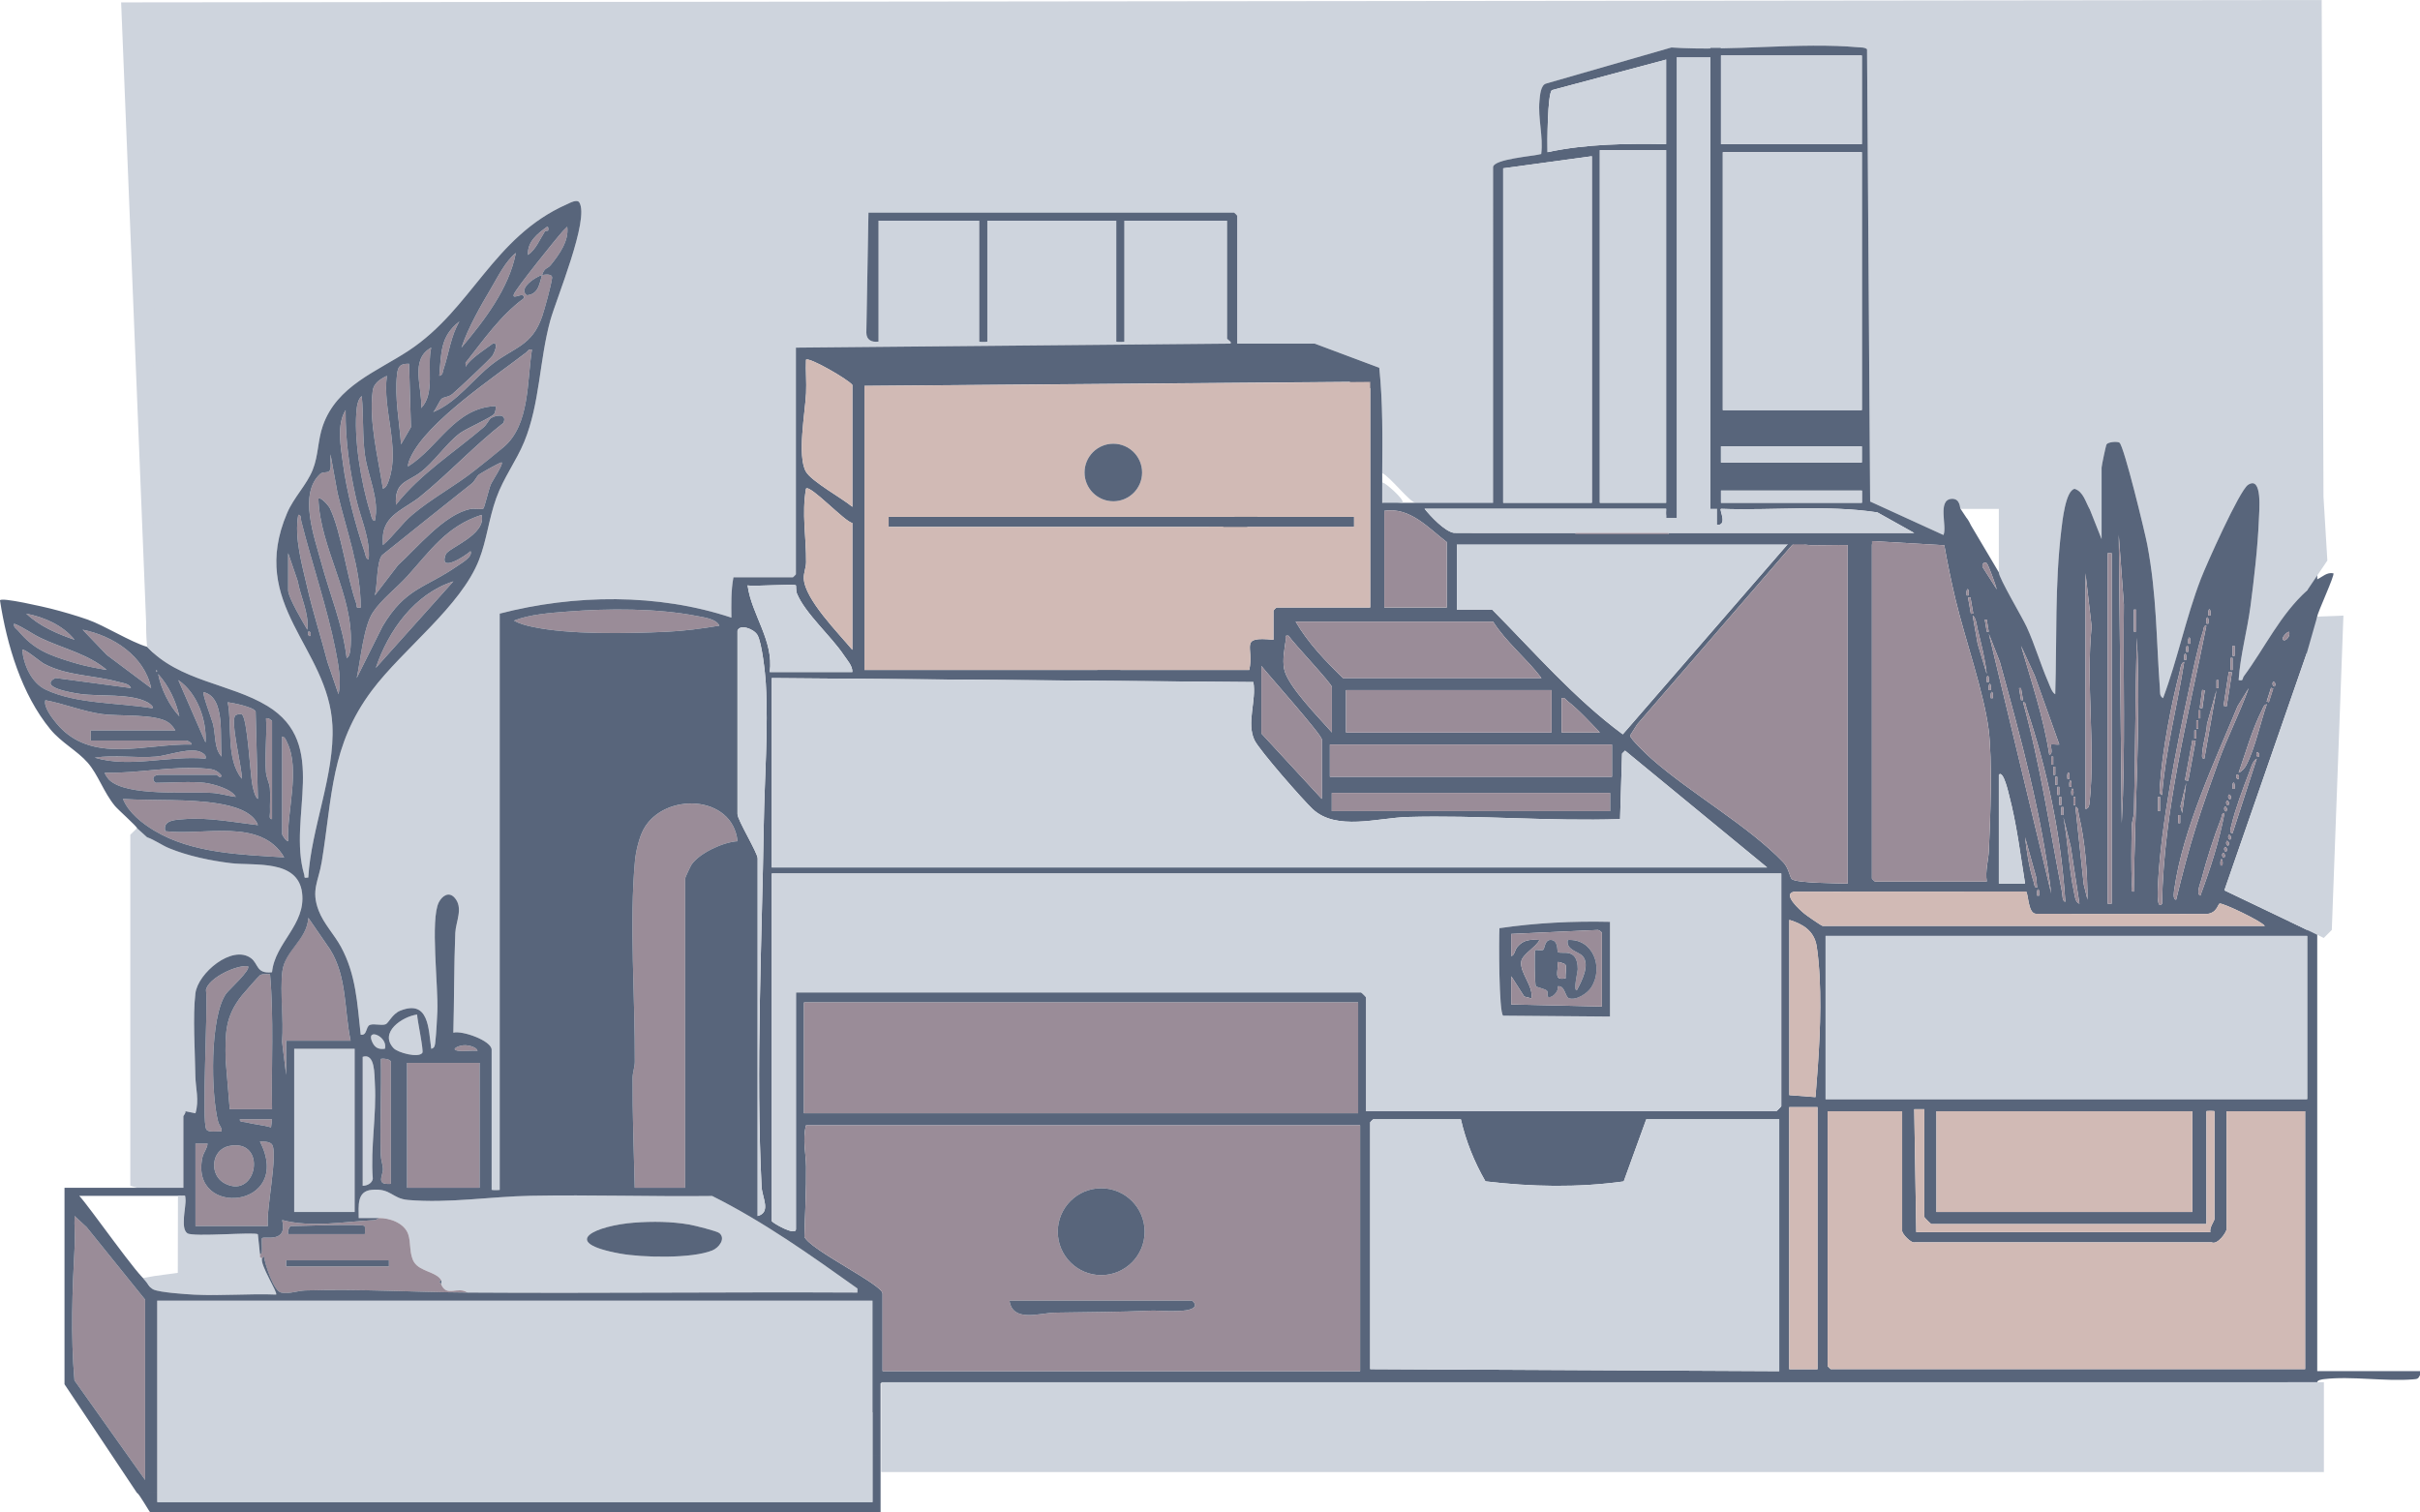 <?xml version="1.0" encoding="UTF-8"?>
<svg xmlns="http://www.w3.org/2000/svg" id="Layer_2" data-name="Layer 2" viewBox="0 0 1200.52 750.18">
  <defs>
    <style>
      .cls-1 {
        fill: #9a8c98;
      }

      .cls-2 {
        fill: #58657b;
      }

      .cls-3 {
        fill: #d1bab5;
      }

      .cls-4 {
        fill: #ced4dd;
      }
    </style>
  </defs>
  <g id="Layer_1-2" data-name="Layer 1">
    <g>
      <path class="cls-4" d="M1144.54,7.59v285.31c-13.35,12-20.94,28.42-31.41,42.59-.83,1.12.01,2.49-2.57,1.89.83-12.31,4.23-24.3,5.87-36.6,1.75-13.15,3.65-29.68,4.16-42.81.17-4.32,1.91-22.25-5.4-17.41-4.24,2.81-20.68,39.6-23.38,46.61-7.45,19.35-11.48,39.8-18.75,59.2-1.82-1.2-1.41-2.64-1.54-4.43-1.86-25.05-1.51-46.36-6.27-71.69-1.11-5.89-11.6-49.24-13.82-50.65-1.07-.68-5.44-.39-6.38.83-.36.47-2.48,10.69-2.48,11.52v35.48l-5.82-14.67c-2.07-3.52-3.19-8.88-7.53-10.24-4.58.76-6.16,16.45-6.63,20.42-3.24,26.85-2.17,54.42-3.02,81.45-1.62-.82-2.71-4.3-3.46-6.02-3.88-8.93-6.61-18.44-10.67-27.31-2.16-4.71-13.85-24.33-13.85-27.13v-31.48h-18.99c-.37,0,.06-5.31-4.52-4.95-7.09.56-2.02,13.81-3.96,17.93l-36.36-16.61-1.54-224.36c-1.19-1.05-2.61-.83-4.04-.96-29.51-2.67-63.06,2.11-93.01.07l-62.08,17.88c-2.82.66-3.14,5.94-3.38,8.61-.82,8.82,1.95,17.54.87,26.36-3.52,1.08-23.88,2.44-23.88,6.6v166.42h-38.48c-2.54,0-12.9-13.23-16.51-14.7.12-17.47.32-34.91-1.46-52.29l-32.01-11.98h-38.48v-63.47c0-.11-1.39-1.5-1.5-1.5h-181.42l-1.05,59.52c.04,3.66,2.67,4.89,6.04,4.45v-59.97h49.98v59.97c0,.2,4,.2,4,0v-59.97h63.97v59.97c0,.2,4,.2,4,0v-59.97h50.98v58.47c0,.4,2.89,1.94,1.5,2.5l-215.41,1.99v112.45c0,.11-1.39,1.5-1.5,1.5h-29.49c-1.24,6.6-1.07,13.28-1.01,19.99-36.44-12.13-77.98-11.58-114.94-2v285.86c0,.2-4,.2-4,0v-69.47c0-4.54-14.67-9.71-19-8.49.46-16.45.29-33.07.97-49.52.23-5.54,4.17-12.5-.41-17.51-2.86-3.12-6.14-.82-7.76,2.34-4.34,8.48-.19,42.01-.74,54.23-.2,4.39-.54,10.75-1,14.99-.16,1.5-.21,3.09-2.03,3.46-1.38-9.95-1.15-24.6-15.4-18.89-3.97,1.59-5.78,6.24-7.26,6.74-2.27.76-5.57-.46-7.71.28s-1.31,5.48-4.62,4.87c-1.73-15.49-2.23-29.65-9.83-43.65-3.26-6-8.56-11.44-11.04-17.95-3.85-10.13-.06-14.36,1.55-24.17,5.36-32.58,4.32-57.54,24.91-85.04,15.34-20.49,44.13-41.67,53.14-64.81,3.76-9.65,4.94-20.57,8.49-30.49s9.96-18.43,13.92-28.06c7.77-18.91,7.49-40.36,12.89-60.07,2.94-10.71,19.55-50.28,14.45-58.59-1.13-1.84-4.77.23-6.21.87-36.7,16.29-46.97,51.79-78.38,72.55-15.94,10.54-35.7,17.45-42.67,37.29-2.57,7.31-2.15,14.7-5.05,21.94-2.99,7.46-9.35,13.63-12.65,21.33-19.6,45.76,20.52,66.56,22.45,105.44,1.21,24.39-10.58,51.05-11.98,75.45-2.58.29-1.59,0-2.02-1.46-8.41-28.6,12.77-64.83-18.29-83.67-18.49-11.21-43.65-12.14-59.64-29.32V7.59h1071.55Z"></path>
      <path class="cls-4" d="M72.98,415.34c3.87,1.37,7.2,3.91,11.01,5.48,9.32,3.84,20.58,6.18,30.6,7.38,11.56,1.39,33.19-2.08,35.27,14.71,1.97,15.89-13.46,24.66-14.91,39.4-7.97.88-6.61-4.21-10.47-7.02-9.33-6.78-26.3,7.41-27.53,17.48-1.36,11.16-.2,29.17-.02,41.05.09,6,1.98,11.91.04,18.45l-4.98-1.01c.28.98-1.01,2.13-1.01,2.51v35.48h-17.99v-173.92Z"></path>
      <path class="cls-1" d="M314.88,589.25c-.44-18.18-1.14-36.3-1.05-54.52.01-2.85,1.07-5.31,1.09-7.91.17-31.37-2.78-69.44.09-99.86.43-4.61,2.08-11.62,4.32-15.67,10.1-18.29,44.12-17.23,46.54,6.04-7.01.36-18.98,5.91-22.84,11.66-.56.83-3.16,6.42-3.16,6.84v153.43h-24.99Z"></path>
      <path class="cls-1" d="M356.87,310.38c-8.55,1.45-17.76,2.66-26.45,3.05-19.24.86-48.14,1.49-66.55-2.51-3.04-.66-6.24-1.52-8.96-3.03,7.85-3.13,17.99-3.83,26.49-4.49,20.43-1.6,44.59-1.71,64.69,2.26,3.5.69,9.16,1.37,10.76,4.72Z"></path>
      <rect class="cls-4" x="145.95" y="520.29" width="29.99" height="80.96"></rect>
      <path class="cls-1" d="M173.94,516.29h-31.99v16.99l-2.04-16.45c.92-11.18-1.16-23.95.15-34.91s12.28-15.68,12.89-26.59l10.79,15.68c8.49,13.58,6.98,30.13,10.19,45.28Z"></path>
      <path class="cls-1" d="M127.96,409.34c-11.55-1.36-24.88-3.96-36.47-2.98-3.96.33-11,.24-9.52,5.98,18.82,2.4,47.44-6.91,58.98,12.99-21.32-1.36-45.49-1.96-64.28-13.18-6.12-3.66-12.92-9-15.69-15.79,15.1.91,32.35-.17,47.2,2.27,6.76,1.11,17.28,3.65,19.76,10.71Z"></path>
      <path class="cls-1" d="M268.9,136.47c-2.57.51-12.32,6.65-7.48,9.99,5.92-.48,6.21-6.18,7.48-9.99,1.21-.24,5.29-.9,4.98,1.47-.48,3.72-3.63,15.27-4.93,19.07-5.01,14.59-13.66,15.1-24.51,23.46-10.09,7.77-17.45,18.94-29.51,23.95,1.44-1.4,3.16-5.84,4.29-6.69s3.32-.72,5.22-2.28c2.5-2.06,18.95-17.49,19.93-19.05.84-1.33,3.24-6.91.07-5.93-3.77,2.77-9.23,6.31-12.26,9.75-1.24,1.41-1.08,2.86-1.24-.24,8.99-11.35,17.13-23.3,28.96-32.03.51-3.93-6.1,1.33-4.97-1.97.93-2.72,21.14-27.9,24.46-31.52.64-.69,1.35-1.32,2.02-1.98.95,6.89-3.88,13.65-8.1,18.88-1.82,2.27-3.06,1.06-4.4,5.1Z"></path>
      <path class="cls-1" d="M178.94,301.39c-2.77.48-1.68-.57-2.25-2.19-4.75-13.5-7.34-35.24-13-47.02-.6-1.25-4.63-5.99-5.73-4.76.84,24.53,17.41,47.78,16.03,72.5-.08,1.5-.23,5.95-2.03,6.45-1.92-16.49-8.46-31.88-12.72-47.76-3.25-12.08-11.27-33.63-.37-43.54,1.36-1.23,3.73-.33,4.66-1.58,1.13-1.54.11-5.99.44-8.07l3.45,19.02c4.4,18.86,11.56,37.28,11.52,56.93Z"></path>
      <path class="cls-1" d="M238.91,255.42c2.56,9.93-16.55,16.28-17.82,19.66-3.56,9.47,9.9.57,12.33-1.66,1.2,2.78-4.25,5.78-6.59,7.4-16.13,11.17-25.62,10.67-37.07,29.9l-12.81,25.65c1.87-8.49,3.38-25.49,7.97-32.49,4.29-6.54,11.7-12.07,17.03-17.95,11.39-12.56,19.52-24.92,36.95-30.51Z"></path>
      <path class="cls-1" d="M86.98,362.36h-41.98v5h47.48c.17,0,2.92.98,2.49,1.99-22.92-.59-49.79,10.14-66.95-10.51-2.08-2.51-6.54-8.17-5.51-11.48,9.46,1.77,18.53,5.56,28.1,6.89,8.62,1.2,26.45-.24,32.87,4.11,1.18.8,2.83,2.67,3.5,4Z"></path>
      <path class="cls-1" d="M248.91,229.43c.86.87-4.69,9.15-5.48,11-.9,2.12-3.13,11.51-3.64,11.85-.86.59-4.53-.13-6.29.21-13.05,2.52-26.51,19.23-36.08,27.89l-11.48,15c1.32-4.78.85-16.55,3.55-19.93,14.8-11.86,29.58-23.74,44.45-35.51,1.73-1.37,2.37-3.52,3.71-4.56.68-.53,10.81-6.41,11.26-5.96Z"></path>
      <path class="cls-1" d="M64.99,341.36l-37.5-5.02c-8.61,4.56,7.91,7.3,12.12,7.91,9.85,1.43,25.33-.42,33.72,4.27.47.26,3.35,2.14,2.14,2.86-16.54-2.81-37.4-2-52.75-9.22-7.11-3.34-10.97-12.21-11.71-19.77.85-.97,9.11,5.98,10.67,6.82,11.47,6.19,24.74,5.67,36.93,9.05,2.12.59,5.42.75,6.37,3.11Z"></path>
      <path class="cls-1" d="M101.47,388.35c4.14.49,13.59,3.04,15.49,6.99-3.65-.48-7.89-1.75-11.51-1.98-12.3-.78-42.81,1.96-51.38-6.6-.53-.53-2.37-3.19-2.08-3.4,16.64.38,33.84-3.59,50.53-2.06,3.34.31,5.29.79,7.44,3.55-.74,1.63-2.32-.5-2.49-.5h-27.99c-5.26,0-3.23,4-2,4,7.31,0,17.07-.82,23.99,0Z"></path>
      <path class="cls-1" d="M167.93,344.36l-5.48-15.99c-3.18-12.34-7.18-24.54-10.01-36.97-2.58-11.32-6.52-24.63-4.47-35.99,1.52-.25,1.18,1.87,1.47,3,5.19,20.64,13.08,43.84,17.02,63.95,1.35,6.89,2.99,15.28,1.48,21.99Z"></path>
      <path class="cls-1" d="M189.95,242.42c-2.27-15.09-7.08-33.27-5.06-48.53.51-3.86,3.75-5.86,7.04-7.44-2.27,16.69,6.59,35.53,1.06,51.53-.56,1.62-1.2,3.88-3.04,4.44Z"></path>
      <path class="cls-1" d="M127.95,396.34c-1.46-.82-2.37-5.14-2.72-6.77-1.17-5.48-2.4-33.29-5.29-35.2-.45-.3-2.34-.08-3.03.44-3.07,2.27,3.39,26.51,3.04,31.54-8.02-10.12-4.63-25.84-6.98-37.98,2.75.36,13.11,2.42,13.85,4.63l1.13,43.34Z"></path>
      <path class="cls-1" d="M74.98,341.37l-22-16.47-11.98-12.5c15.11,2.97,30.69,13.07,33.98,28.97Z"></path>
      <path class="cls-1" d="M263.9,173.46c-2.51,15.57-.95,37.25-14.08,48.39-4.23,3.59-9.95,8.08-14.39,11.59-9.5,7.52-21.45,13.92-30.97,22.01-5.36,4.55-9.19,10.45-14.51,14.96-.05-2.09-.16-4.18.23-6.26,1.72-9.2,11.4-12.22,18.23-17.75,14.24-11.55,26.87-25.29,41.35-36.61,1.89-4.44-3.18-4.16-6.15-2.4-.89.53-2.15,3.29-3.67,4.58-14.74,12.56-31.37,23.05-43.51,38.45-.75-11.35,5.52-11.21,12-15.99s12.75-14.21,19.58-19.4c3.26-2.48,16.42-8.15,17.24-9.81.57-1.15.73-2.49.66-3.76-20.4.78-28.33,20.53-43.49,29.96-.18-1.34.75-3.43,1.33-4.66,8.34-17.73,40.87-39.25,57.15-51.8,1-.77,1.27-1.94,3-1.49Z"></path>
      <path class="cls-1" d="M182.93,277.4c-1.44.15-1.62-2.36-2-3.47-4.58-13.41-8.98-30.13-10.81-44.16-1.06-8.1-3.2-19.13,1.34-26.32-.13,15.17,1.9,29.06,5.18,43.79,2.23,10.04,7.1,19.66,6.3,30.16Z"></path>
      <path class="cls-1" d="M52.99,332.37c-5.6-.92-11.35-2.04-16.78-3.7-11.8-3.62-19.26-6.23-27.21-15.77-.94-1.12-2.42-1.62-1.99-3.49,4.74,1.82,8.72,4.97,13.32,7.17,10.79,5.15,23.49,7.9,32.66,15.81Z"></path>
      <path class="cls-1" d="M202.93,180.45l.94,31.42-4.92,8.55c-.81-11.26-3.22-23.15-2.01-34.5.45-4.21,1.48-5.52,5.99-5.48Z"></path>
      <path class="cls-1" d="M228.93,172.45c3.34-10,9.38-20.47,14.81-29.66,3.46-5.86,6.95-13.05,12.16-17.32-3.34,17.58-15.66,33.54-26.97,46.98Z"></path>
      <path class="cls-1" d="M185.93,258.41c-1.5,0-1.87-3.02-2.25-4.22-4.49-14.11-8.48-37.59-6.64-52.15.24-1.91.92-4.25,2.41-5.58.98,9.6.28,19.77,1.61,29.36,1.49,10.71,7.38,21.94,4.87,32.59Z"></path>
      <path class="cls-1" d="M139.96,365.36c1.51.24,1.93,1.83,2.5,3,6.58,13.48-.27,34.41.49,48.97-1.04-.02-2.99-3.09-2.99-3.5v-48.48Z"></path>
      <path class="cls-1" d="M142.96,274.41l4.71,13.78c1.42,8,5.75,16.11,4.79,24.2-2.1-3.6-9.5-16.03-9.5-19.49v-18.49Z"></path>
      <path class="cls-1" d="M101.97,376.35c-18.33-1.71-37.39,4.8-54.98-.49,10-1.51,20.46.32,30.48-.52,5.98-.5,17.88-5.14,22.88-1.86,1.2.79,1.95,1.25,1.62,2.87Z"></path>
      <path class="cls-1" d="M208.94,202.44c.69-10.05-5.87-24.07,4.98-29.99-2.19,9.55,2.04,22.73-4.98,29.99Z"></path>
      <path class="cls-1" d="M101.96,368.35l-13.5-30.96c9.39,6.33,14.17,19.89,13.5,30.96Z"></path>
      <path class="cls-1" d="M109.96,375.36c-3.79-3.83-2.95-10.91-4.29-16.19-.61-2.41-5.43-15.02-4.7-15.79,11.23,2.62,7.83,22.88,8.98,31.98Z"></path>
      <path class="cls-1" d="M134.96,406.34c-1.76.22-.95-2.26-1-3.49-.16-3.96.28-7.97-.08-11.92-.23-2.51-1.69-4.83-1.96-8.03-.72-8.47.61-17.94.05-26.52.93-.43,2.99.89,2.99,1.49v48.48Z"></path>
      <path class="cls-1" d="M37,317.37c-8.54-2.91-17.37-6.69-23.99-12.97,8.94,1.78,18.11,5.72,23.99,12.97Z"></path>
      <path class="cls-1" d="M217.93,186.45c1.09-11.26.3-19.51,9.98-26.98-4.31,7.32-5.2,15.83-7.85,23.62-.45,1.31-.28,3.05-2.12,3.36Z"></path>
      <path class="cls-1" d="M88.97,355.37c-5.08-5.44-9.1-13.69-10.5-20.97,5.17,5.72,8.86,13.48,10.5,20.97Z"></path>
      <path class="cls-1" d="M113.97,550.27l-2.04-24.45c-.23-13.2-.36-21.41,8.07-32,1.01-1.27,8.4-9.67,8.97-10.02,1.49-.89,3.36-.48,4.99-.51,1.96,22.21.61,44.66,1,66.97h-20.99Z"></path>
      <path class="cls-1" d="M96.97,567.26h5.99c-.12,2.53-2.01,4.42-2.55,6.93-6.52,30.32,45.51,25.39,28.55-7.93,1.65-.04,4.58.05,5.76,1.23,3.63,3.63-3.08,33.98-1.76,40.74h-35.99v-40.98Z"></path>
      <path class="cls-1" d="M122.96,479.31c1.85,1.67-9.49,11.76-10.82,13.66-8.13,11.63-7.51,49.81-3.91,63.53.46,1.76,1.93,2.89,1.73,4.76-2.05-.18-6.39.74-7.56-.93-2.58-3.68.9-60.21-.22-69.32,1.3-5.81,14.89-12.36,20.78-11.7Z"></path>
      <path class="cls-1" d="M113.7,568.5c19.07-3.86,13.99,26.83-2.1,18.63-7.98-4.07-6.95-16.79,2.1-18.63Z"></path>
      <path class="cls-1" d="M134.96,555.27l-.51,4.01c-4.08-1.22-8.36-1.47-12.47-2.53-1.15-.3-3.24.07-3.01-1.48h15.99Z"></path>
      <path class="cls-1" d="M271.86,114.45c-.07.09-1.26-.1-1.57.38-2.49,3.91-4.43,8.91-8.38,11.65-.37-6.61,4.68-10.51,9.49-13.99.84-.11.63,1.73.46,1.96Z"></path>
      <path class="cls-1" d="M153.94,315.38c-.35.68-1.7-.59-.98-1.99.35-.68,1.7.59.98,1.99Z"></path>
      <path class="cls-1" d="M224.92,288.41l-38.49,42.95c6.21-18.53,19.22-36.73,38.49-42.95Z"></path>
      <path class="cls-1" d="M77.48,332.38c.65.33.65.67,0,1v-1Z"></path>
      <rect class="cls-4" x="77.98" y="645.23" width="354.85" height="99.95"></rect>
      <path class="cls-4" d="M187.94,604.25h-10c-.01-6.03-1.05-13.3,6.48-13.99,9.59-.88,9.96,4.35,17.97,5.03,20.25,1.74,40.83-1.7,60.97-2.08,29.95-.57,59.98.46,89.94.11,25.54,12.76,48.87,29.39,72.05,45.89l-.02,2.02c-64.47-.33-128.96.43-193.42,0-5.01-3.33-10.24,2.45-12.99-4-.21-.48.21-1.58,0-2-2.2-4.31-10.47-4.33-13.46-9.03-2.57-4.04-1.5-9.79-2.99-14-1.96-5.51-9.12-8.02-14.54-7.95ZM314.68,606.54c-18.65,1.43-38.37,9.68-6.98,15.38,10.86,1.97,35.62,2.58,45.74-1.61,3.2-1.33,6.71-5.85,3.44-8.58-1.23-1.03-12.39-3.8-14.77-4.21-8.95-1.57-18.35-1.67-27.42-.97Z"></path>
      <path class="cls-1" d="M71.99,734.18l-35.06-49.4c-1.92-22.06-1.07-44.88.12-67.01.26-4.81-.28-9.72-.04-14.53l5.97,5.52,29.01,35.96v89.46Z"></path>
      <path class="cls-4" d="M129.96,624.24c-1.12,3.19,7.98,17.1,6.99,17.99-13.41-.53-27.13.72-40.52.05-4.27-.22-17.32-1.09-20.4-2.59-1.3-.63-3.33-2.73-3.05-4.44h16.99v-41.98c2.29-.13,1.8-.35,2.02,1.5.44,3.57-2.73,14.48.92,17.05,2.84,2,33.5-.79,34.98.51l1.06,9.93c-.08.48.03.99,0,1.48l.99.52Z"></path>
      <path class="cls-2" d="M314.68,606.54c9.07-.7,18.48-.59,27.42.97,2.38.42,13.54,3.18,14.77,4.21,3.28,2.74-.24,7.26-3.44,8.58-10.11,4.19-34.88,3.58-45.74,1.61-31.39-5.7-11.67-13.95,6.98-15.38Z"></path>
      <path class="cls-1" d="M218.92,635.23l-1.01.53,1.01,1.47c2.75,6.44,7.99.67,12.99,4-26.76-.18-53.66-1.86-80.51-1.04-3.86.12-7.78,1.85-11.96,1.04-3.67-.71-8.04-13.98-8.51-18l-.98,1.01-.99-.52c.02-.49-.09-1,0-1.48.01-.09.85.12.97-1.48.1-1.43-.21-6.29.02-6.52,1.19-1.15,12.91,2.73,10.01-8.99,14.91,3.84,30.35.8,45.56.04,1.29-.06,2.28-1.04,2.42-1.04,5.41-.07,12.58,2.45,14.54,7.95,1.5,4.21.43,9.96,2.99,14,2.99,4.7,11.26,4.72,13.46,9.03ZM180.94,608.25c-1.27-1.31-31.66,0-36.48,0-1.06,0-1.9,2.84-1.5,4h37.98c.2,0,.14-3.85,0-4ZM192.93,625.24h-50.98v3h50.98v-3Z"></path>
      <path class="cls-2" d="M218.92,637.23l-1.01-1.47,1.01-.53c.21.42-.21,1.51,0,2Z"></path>
      <rect class="cls-2" x="141.96" y="625.24" width="50.98" height="3"></rect>
      <path class="cls-2" d="M180.94,608.25c.14.14.2,4,0,4h-37.98c-.4-1.16.44-4,1.5-4,4.83,0,35.22-1.31,36.48,0Z"></path>
      <rect class="cls-1" x="201.93" y="527.28" width="35.99" height="61.97"></rect>
      <path class="cls-4" d="M179.94,588.25v-63.97c6.18-2.03,5.78,8.82,6.05,13.45.87,15.45-2.26,31.43-1.04,47.03-.35,2.25-2.85,3.5-5,3.49Z"></path>
      <path class="cls-1" d="M193.93,587.26c-.14.14-2.68.1-3.37-.13-3.07-1-.45-4.8-.58-7.33-.12-2.23-1.02-4.35-1.09-6.99-.44-15.81.42-31.72.05-47.53,1.3-.33,4.99.19,4.99,1.5v60.47Z"></path>
      <path class="cls-4" d="M195.25,519.98c-7.33-7.87,4.35-15.66,11.67-16.68.07,2.8,3.36,17.96,2.59,19.02-1.92,2.66-12.15-.08-14.26-2.34Z"></path>
      <path class="cls-4" d="M190.93,520.28c-3.07.43-4.93-.51-6.23-3.26-3.54-7.53,7.97-2.89,6.23,3.26Z"></path>
      <path class="cls-1" d="M236.92,521.28c-3.04-.25-6.56.39-9.51.01-4.58-.58.47-3.01,3.76-2.76,1.61.12,5.18.84,5.75,2.75Z"></path>
      <path class="cls-2" d="M67.99,740.68l-35.99-53.97v-97.45h35.99v-178.41c0-.78-9.38-9.11-10.97-11.02-5.62-6.8-8.32-15.53-13.51-21.47-5.17-5.91-13.04-9.92-18.48-16.5C10.69,344.46,3.4,319.88,0,297.91c-.11-1.97,22.97,3.46,25.01,3.98,5.93,1.49,12.74,3.47,18.5,5.49,8.36,2.94,21.15,11.06,29.47,13.51L67.99,2.59h1081.55v284.81c2.64-1.25,4.74-3.63,8-2.99.92.68-8,19.74-8,21.48v374.32h50.98v2c-.95,1.93-1.39,1.9-3.4,2.07-13.9,1.14-30.58-1.71-44.13-.12-1.01.12-3.45.46-3.45,1.55M1144.54,7.59H72.98v313.29c16,17.18,41.16,18.11,59.64,29.32,31.06,18.83,9.89,55.07,18.29,83.67.43,1.46-.55,1.75,2.02,1.46,1.4-24.4,13.2-51.06,11.98-75.45-1.93-38.88-42.05-59.68-22.45-105.44,3.3-7.7,9.66-13.87,12.65-21.33,2.9-7.24,2.48-14.63,5.05-21.94,6.97-19.84,26.73-26.75,42.67-37.29,31.4-20.76,41.67-56.26,78.38-72.55,1.44-.64,5.08-2.71,6.21-.87,5.1,8.32-11.51,47.88-14.45,58.59-5.41,19.71-5.12,41.16-12.89,60.07-3.96,9.63-10.27,17.84-13.92,28.06s-4.73,20.84-8.49,30.49c-9,23.14-37.8,44.33-53.14,64.81-20.59,27.5-19.55,52.46-24.91,85.04-1.62,9.81-5.41,14.04-1.55,24.17,2.48,6.52,7.78,11.95,11.04,17.95,7.6,13.99,8.1,28.16,9.83,43.65,3.31.61,2.45-4.12,4.62-4.87s5.44.48,7.71-.28c1.47-.5,3.29-5.15,7.26-6.74,14.25-5.71,14.03,8.94,15.4,18.89,1.81-.38,1.86-1.96,2.03-3.46.46-4.23.81-10.6,1-14.99.55-12.22-3.6-45.75.74-54.23,1.62-3.16,4.91-5.46,7.76-2.34,4.59,5.01.64,11.98.41,17.51-.68,16.45-.51,33.06-.97,49.52,4.32-1.22,19,3.95,19,8.49v69.47c0,.2,4,.2,4,0v-285.86c36.96-9.58,78.5-10.13,114.94,2-.06-6.71-.23-13.39,1.01-19.99h29.49c.11,0,1.5-1.39,1.5-1.5v-112.45l215.41-1.99c1.39-.57-1.5-2.11-1.5-2.5v-58.47h-50.98v59.97c0,.2-4,.2-4,0v-59.97h-63.97v59.97c0,.2-4,.2-4,0v-59.97h-49.98v59.97c-3.37.44-6-.79-6.04-4.45l1.05-59.52h181.42c.11,0,1.5,1.39,1.5,1.5v63.47h38.48l32.01,11.98c1.79,17.38,1.58,34.81,1.46,52.29.03,4.7.01,14.7.01,14.7h54.98V83c0-4.16,20.36-5.52,23.88-6.6,1.08-8.82-1.69-17.55-.87-26.36.25-2.67.56-7.95,3.38-8.61l62.08-17.88c29.94,2.04,63.5-2.74,93.01-.07,1.42.13,2.85-.08,4.04.96l1.54,224.36,36.36,16.61c1.94-4.12-3.13-17.37,3.96-17.93,4.59-.36,4.15,4.95,4.52,4.95l2.99,4.51,16,26.98c0,2.8,11.7,22.42,13.85,27.13,4.06,8.87,6.78,18.38,10.67,27.31.75,1.72,1.83,5.21,3.46,6.02.84-27.02-.22-54.59,3.02-81.45.48-3.97,2.05-19.66,6.63-20.42,4.34,1.36,5.46,6.72,7.53,10.24l5.82,14.67v-35.48c0-.83,2.12-11.05,2.48-11.52.94-1.23,5.31-1.52,6.38-.83,2.22,1.41,12.71,44.76,13.82,50.65,4.76,25.34,4.41,46.65,6.27,71.69.13,1.79-.28,3.24,1.54,4.43,7.27-19.4,11.29-39.85,18.75-59.2,2.7-7.01,19.14-43.8,23.38-46.61,7.31-4.84,5.57,13.09,5.4,17.41-.51,13.13-2.42,29.67-4.16,42.81-1.64,12.3-5.04,24.3-5.87,36.6,2.59.6,1.74-.76,2.57-1.89,10.47-14.17,18.05-30.59,31.41-42.59V7.59ZM923.63,27.52h-69.97v43.98h69.97V27.52ZM827.67,264.41c40.63.07,81.31-.05,121.94-.01l-18.26-10.21c-25.47-3.86-51.9-.81-77.69-1.77-.75.7,3.55,8.36-2,7.99V28.52h-21.99v227.89c-4.58,1.69-2.65-4-3-4h-119.95c2.9,3.63,9.95,11.2,14.55,11.94,20.14.15,40.29-.01,60.42.06v1c-19.71.38-39.37,1.26-58.98,3v33.98h17.49c21.04,21.21,40.66,44.03,64.83,61.9l83.6-96.38c-14.79-1.85-29.65-1.06-44.52-1.45-5.27-.14-10.75-.95-16.45-1.04v-1ZM826.67,29.52l-56.76,15.19c-2.28,1.58-2.34,26.61-2.2,30.78,19.38-4.16,39.21-4.31,58.97-3.99V29.52ZM793.65,74.45v174.96h33.02V74.45h-33.02ZM923.63,75.5h-68.97v127.94h68.97v-127.94ZM789.69,77.5l-43.98,6v165.92h43.98V77.5ZM271.86,114.45c.17-.23.39-2.07-.46-1.96-4.82,3.47-9.86,7.38-9.49,13.99,3.95-2.74,5.89-7.74,8.38-11.65.31-.48,1.5-.29,1.57-.38ZM268.9,136.47c1.34-4.04,2.57-2.83,4.4-5.1,4.22-5.24,9.05-12,8.1-18.88-.67.66-1.38,1.29-2.02,1.98-3.32,3.62-23.53,28.79-24.46,31.52-1.13,3.29,5.48-1.96,4.97,1.97-11.83,8.73-19.97,20.68-28.96,32.03.15,3.11,0,1.65,1.24.24,3.03-3.44,8.49-6.98,12.26-9.75,3.17-.97.77,4.6-.07,5.93-.98,1.56-17.43,16.99-19.93,19.05-1.89,1.56-4.07,1.42-5.22,2.28s-2.85,5.29-4.29,6.69c12.07-5.01,19.43-16.18,29.51-23.95,10.85-8.36,19.51-8.87,24.51-23.46,1.3-3.8,4.45-15.35,4.93-19.07.31-2.37-3.78-1.71-4.98-1.47-1.26,3.81-1.56,9.52-7.48,9.99-4.84-3.34,4.9-9.49,7.48-9.99ZM228.93,172.45c11.31-13.44,23.63-29.4,26.97-46.98-5.21,4.26-8.7,11.46-12.16,17.32-5.43,9.19-11.47,19.66-14.81,29.66ZM217.93,186.45c1.84-.31,1.68-2.06,2.12-3.36,2.66-7.79,3.54-16.3,7.85-23.62-9.67,7.47-8.89,15.72-9.98,26.98ZM208.94,202.44c7.02-7.25,2.78-20.43,4.98-29.99-10.85,5.92-4.29,19.93-4.98,29.99ZM263.9,173.46c-1.73-.45-2,.71-3,1.49-16.28,12.55-48.81,34.07-57.15,51.8-.58,1.23-1.51,3.32-1.33,4.66,15.16-9.43,23.09-29.18,43.49-29.96.08,1.27-.09,2.61-.66,3.76-.82,1.66-13.98,7.33-17.24,9.81-6.83,5.19-12.91,14.48-19.58,19.4s-12.75,4.64-12,15.99c12.14-15.4,28.77-25.89,43.51-38.45,1.52-1.29,2.78-4.06,3.67-4.58,2.97-1.76,8.04-2.04,6.15,2.4-14.48,11.32-27.12,25.06-41.35,36.61-6.82,5.54-16.51,8.55-18.23,17.75-.39,2.08-.27,4.17-.23,6.26,5.32-4.51,9.16-10.41,14.51-14.96,9.52-8.08,21.47-14.48,30.97-22.01,4.44-3.52,10.16-8.01,14.39-11.59,13.13-11.14,11.56-32.81,14.08-48.39ZM422.84,251.42v-60.47c-2.21-2.82-21.55-13.97-22.99-12.49-.25,5.48.3,11.05.04,16.53-.46,9.47-4.51,31.29-.09,38.98,2.81,4.89,18.13,13.28,23.03,17.45ZM202.93,180.45c-4.51-.04-5.54,1.27-5.99,5.48-1.21,11.34,1.19,23.23,2.01,34.5l4.92-8.55-.94-31.42ZM189.95,242.42c1.84-.56,2.48-2.83,3.04-4.44,5.53-16-3.34-34.84-1.06-51.53-3.29,1.58-6.53,3.59-7.04,7.44-2.02,15.26,2.79,33.44,5.06,48.53ZM428.84,191.44v140.93h115.45c12.65-11.26,24.76-23.27,36-35.97,7.28-8.23,17.99-20.18,23.88-29.1,1.22-1.84,2.98-3.37,2.6-5.9h-165.93v-5h171.43c16.35-19.3,31.23-39.86,49.99-56.96l7.48-10-240.89,1.99ZM679.73,301.39v-108.95c-19.05,17.9-38.21,37.72-53.38,59.07-1.05,1.48-2.7,3-2.6,4.9h47.98v5h-52.48c-2.83,0-18.38,21.71-21.52,25.46-10.38,12.45-22.08,27.22-33.95,38.02-2.81,2.55-6.87,3.42-8.01,7.48h63.97c2.53-11.76-5.5-16.78,12-14.99v-14.49c0-.11,1.39-1.5,1.5-1.5h46.48ZM185.93,258.41c2.52-10.66-3.38-21.89-4.87-32.59-1.33-9.6-.63-19.76-1.61-29.36-1.5,1.33-2.17,3.67-2.41,5.58-1.84,14.56,2.16,38.04,6.64,52.15.38,1.21.75,4.23,2.25,4.22ZM182.93,277.4c.8-10.5-4.07-20.12-6.3-30.16-3.28-14.73-5.31-28.62-5.18-43.79-4.54,7.18-2.4,18.22-1.34,26.32,1.83,14.03,6.24,30.76,10.81,44.16.38,1.12.57,3.62,2,3.47ZM853.61,221.43v8h70.02v-8h-70.02ZM178.94,301.39c.04-19.66-7.13-38.08-11.52-56.93l-3.45-19.02c-.33,2.08.69,6.53-.44,8.07-.93,1.26-3.3.35-4.66,1.58-10.9,9.9-2.87,31.46.37,43.54,4.26,15.87,10.8,31.27,12.72,47.76,1.8-.5,1.94-4.95,2.03-6.45,1.38-24.72-15.19-47.97-16.03-72.5,1.1-1.24,5.13,3.5,5.73,4.76,5.66,11.78,8.25,33.52,13,47.02.57,1.61-.52,2.67,2.25,2.19ZM248.91,229.43c-.45-.45-10.57,5.43-11.26,5.96-1.34,1.04-1.98,3.19-3.71,4.56-14.87,11.77-29.65,23.65-44.45,35.51-2.69,3.38-2.23,15.16-3.55,19.93l11.48-15c9.57-8.66,23.03-25.37,36.08-27.89,1.76-.34,5.43.38,6.29-.21.51-.35,2.74-9.73,3.64-11.85.79-1.85,6.34-10.14,5.48-11ZM695.72,249.41s-9.39-.8-10,.01h10ZM422.84,259.41c-3.39-.18-21.04-19.23-22.99-16.99-2.2,12.41.16,24.2.04,36.52-.03,2.67-1.22,5.14-1.14,7.96.3,10.27,17.49,27.5,24.08,35.48v-62.97ZM853.66,243.37v6.05h70.01v-6.05h-70.01ZM717.72,301.39v-32.48c-9.2-7.01-18.18-17.46-30.99-15.49v47.98h30.99ZM167.93,344.36c1.51-6.71-.13-15.1-1.48-21.99-3.94-20.11-11.83-43.31-17.02-63.95-.28-1.13.06-3.25-1.47-3-2.05,11.36,1.89,24.67,4.47,35.99,2.84,12.43,6.83,24.63,10.01,36.97l5.48,15.99ZM238.91,255.42c-17.43,5.58-25.56,17.94-36.95,30.51-5.33,5.88-12.74,11.41-17.03,17.95-4.59,7-6.1,24-7.97,32.49l12.81-25.65c11.45-19.23,20.94-18.73,37.07-29.9,2.34-1.62,7.79-4.63,6.59-7.4-2.43,2.24-15.89,11.13-12.33,1.66,1.27-3.37,20.38-9.73,17.82-19.66ZM976.68,263.71l-1.08-6.79c3.34,4.17,6.72,16.4,9.55,19.44.83.89.99,1.36,2.45,1.04,0,1.63-6.37-.15-6.37-.54l-4.55-13.14ZM1052.57,408.34c1.91-36.08.62-72.32,1.05-108.48l-2.54-34.45,1.49,142.94ZM928.63,268.41v167.42c0,.11,1.39,1.5,1.5,1.5h55.48c-.84-5.26.81-10.51,1.04-15.45.74-15.98,1.79-44.78-.12-59.93-2.33-18.42-11.84-45.3-16.42-64.54-2.12-8.89-3.99-17.92-5.57-26.92l-35.9-2.08ZM916.63,270.41c-6.16-.14-12.36.17-18.53.04-3.14-.06-6.27-2.26-9.01-.1l-76.93,89-3.5,5.53c0,1.64,8.62,9.75,10.54,11.45,19.48,17.22,47.98,33.19,65.48,51.47,2.62,2.73,3.26,7.48,4.2,8.3,2.4,2.09,23.34,2.04,27.75,2.23v-167.92ZM142.96,274.41v18.49c0,3.45,7.4,15.89,9.5,19.49.96-8.09-3.36-16.2-4.79-24.2l-4.71-13.78ZM1047.58,274.41h-2v173.92h2v-173.92ZM985.59,279.41c-1.29-1.27-2.9.98-1.8,2.3l6.8,10.68c-.55-2.09-4.12-12.11-5-12.98ZM1034.58,401.34c1.81-.37,1.88-1.96,2.04-3.46,2.95-27.38-1.91-58.94,1-87.04l-3.04-26.45v116.94ZM224.92,288.41c-19.28,6.21-32.28,24.42-38.49,42.95l38.49-42.95ZM394.85,290.4c-.83-.86-20.84.65-23.99,0,2.05,14.69,13.06,27.38,11,42.98h40.98c.11-3.11-2.5-5.78-4.18-8.31-6.35-9.56-19.31-20.79-23.33-30.68-.52-1.28-.34-3.84-.48-3.99ZM976.6,295.39c.5-4.16-1.48-4.16-.98,0h.98ZM977.49,296.25l-1.17.2,1.41,8.08,1.17-.2-1.41-8.08ZM356.87,310.38c-1.6-3.35-7.27-4.03-10.76-4.72-20.1-3.97-44.26-3.86-64.69-2.26-8.5.67-18.64,1.37-26.49,4.49,2.71,1.51,5.92,2.37,8.96,3.03,18.4,4,47.31,3.37,66.55,2.51,8.69-.39,17.89-1.6,26.45-3.05ZM1058.57,302.4v10.98s1,0,1,0v-10.98s-1,0-1,0ZM1096.55,305.39c.5-4.16-1.48-4.16-.98,0h.98ZM37,317.37c-5.88-7.25-15.05-11.2-23.99-12.97,6.62,6.28,15.45,10.06,23.99,12.97ZM985.59,334.37c-.76-7.39-2.72-14.79-4.47-22-.46-1.88-.82-6.07-2.51-6.98l2.48,14,4.5,14.97ZM1095.55,309.38c.5-4.16-1.48-4.16-.98,0h.98ZM986.59,313.38l-1-5.99h-.98s1,5.98,1,5.98h.98ZM740.71,308.39h-97.96c6.19,10.59,14.76,19.51,23.49,27.99h98.46c-7.4-9.77-17.54-17.76-23.99-27.99ZM52.99,332.37c-9.17-7.91-21.87-10.66-32.66-15.81-4.59-2.19-8.58-5.34-13.32-7.17-.43,1.88,1.06,2.37,1.99,3.49,7.94,9.55,15.4,12.15,27.21,15.77,5.43,1.67,11.17,2.78,16.78,3.7ZM1072.56,448.32c.82-46.92,12.93-92.26,21.99-137.92-1.44-.24-1.35,1.73-1.69,2.78-2.88,8.89-5,19.76-6.99,29.01-6.24,28.96-13.75,66.36-15.29,95.66-.14,2.64-.33,6.49-.01,9,.19,1.46.76,3.1,2,1.48ZM365.86,312.89v90.96c0,2.97,10,19.17,10,21.99v177.41c6.82-1.85,2.23-9.18,1.96-14.46-2.95-58.02.17-121.61,1.08-179.91.36-22.85,2.32-47.33,1-70.05-.29-4.97-1.94-20.08-4.16-23.83-1.89-3.19-8.83-5.48-9.87-2.12ZM74.98,341.37c-3.29-15.9-18.87-26-33.98-28.97l11.98,12.5,22,16.47ZM153.94,315.38c.72-1.4-.63-2.67-.98-1.99-.72,1.4.63,2.67.98,1.99ZM1132.55,317.38c1.18,1.18,3.97-1.98,2.98-3.99-1.32.22-3.83,3.15-2.98,3.99ZM1017.58,443.32c-4.64-39.07-15.07-77.13-25.48-114.94l-5.48-13.99,30.97,128.93ZM660.74,363.36v-22.49c0-1.67-19.23-21.96-21.51-25.48-2.38-.43-1.24,1.09-1.44,2.52-.63,4.55-1.59,9.13-.8,13.73,1.46,8.54,17.72,24.76,23.75,31.72ZM1058.56,442.32c.46-42.01,3.52-83.89,1.51-125.94-.84,28.86-.73,57.67-1.46,86.51-.06,2.37-1.03,4.55-1.08,6.91-.19,9.4-.34,19.68.04,29.04.05,1.22-.75,3.72.99,3.48ZM1086.55,319.38c.5-4.16-1.48-4.16-.98,0h.98ZM1021.59,369.35l-12.23-34.25-6.76-14.72c5.15,17.83,11.19,35.52,14,53.96,2.18.07.42-4.47.98-5,.31-.29,3.05.2,4.01,0ZM1085.55,323.38c.5-4.16-1.48-4.16-.98,0h.98ZM1108.54,325.38v-4.99h-.98v4.99h.98ZM64.99,341.36c-.95-2.36-4.25-2.52-6.37-3.11-12.19-3.38-25.46-2.86-36.93-9.05-1.56-.84-9.81-7.79-10.67-6.82.74,7.56,4.6,16.42,11.71,19.77,15.35,7.22,36.21,6.41,52.75,9.22,1.21-.71-1.67-2.59-2.14-2.86-8.39-4.68-23.87-2.84-33.72-4.27-4.21-.61-20.73-3.35-12.12-7.91l37.5,5.02ZM1144.54,461.32v-137.93l-41.06,118.3,41.06,19.63ZM1084.55,327.37c.5-4.16-1.48-4.16-.98,0h.98ZM1107.54,332.37v-5.99h-.98v5.99h.98ZM1072.56,394.34c1.73-22.29,7.52-43.95,10.99-65.96-1.71.22-1.95,3.75-2.32,5.17-4.23,16.29-8.48,38.61-9.66,55.31-.08,1.19-.84,5.47.98,5.48ZM655.74,396.35v-29.49c0-2.36-26.49-32.04-29.99-36.48v33.48l29.99,32.48ZM77.48,332.38v1c.65-.33.65-.67,0-1ZM1105.65,333.3l-2.6,16.83,1.58.24,2.6-16.83-1.58-.24ZM88.97,355.37c-1.64-7.49-5.32-15.25-10.5-20.97,1.4,7.28,5.42,15.53,10.5,20.97ZM986.59,338.37c.5-4.16-1.48-4.16-.98,0h.98ZM382.86,336.38v93.95h493.79l-70.49-57.96-1.48,1.47-.99,32.51c-35.16,1.17-70.35-2.05-105.5-1.05-14.64.42-35.26,7.04-46.98-3.91-4.87-4.55-26.39-29.12-28.84-34.13-4.17-8.52,1.01-19.69-.6-28.89l-238.91-1.99ZM101.96,368.35c.68-11.07-4.11-24.63-13.5-30.96l13.5,30.96ZM1100.55,341.37v-3.99h-.98v3.99h.98ZM1128.54,340.37c.72-1.4-.63-2.67-.98-1.99-.72,1.4.63,2.67.98,1.99ZM987.59,342.37c.5-4.16-1.48-4.16-.98,0h.98ZM1003.59,347.36l-1-5.99h-.98s1,5.98,1,5.98h.98ZM1079.55,446.32c3-12.25,6.11-24.51,9.95-36.54,3.27-10.24,7.26-21.52,11.04-31.94,4.47-12.34,10.59-24.09,15-36.46l-5.51,8.97c-11.5,27.74-27.07,60.73-31.36,90.58-.16,1.1-.97,5.41.88,5.39ZM1126.61,341.22l-2.17,6.79,1.09.35,2.17-6.79-1.09-.35ZM769.69,342.37h-101.96v20.99h101.96v-20.99ZM1092.46,342.28l-1.21,8.91,1.3.18,1.21-8.91-1.3-.18ZM1093.55,376.35l6-33.97-4.69,16.78c-.26,4.53-1.94,9.3-2.28,13.72-.08,1.11-.75,3.72.97,3.47ZM109.96,375.36c-1.15-9.1,2.25-29.36-8.98-31.98-.74.76,4.08,13.37,4.7,15.79,1.34,5.28.49,12.37,4.29,16.19ZM988.59,346.37c.5-4.16-1.48-4.16-.98,0h.98ZM793.68,363.36c-4.64-4.82-10.78-11.52-15.99-15.5-1.01-.77-1.26-1.93-3.01-1.49v16.99h18.99ZM86.98,362.36c-.67-1.33-2.31-3.2-3.5-4-6.42-4.36-24.25-2.92-32.87-4.11-9.56-1.33-18.64-5.12-28.1-6.89-1.03,3.31,3.43,8.97,5.51,11.48,17.15,20.65,44.02,9.92,66.95,10.51.43-1.01-2.33-1.99-2.49-1.99h-47.48v-5h41.98ZM127.95,396.34l-1.13-43.34c-.75-2.21-11.11-4.27-13.85-4.63,2.35,12.14-1.03,27.86,6.98,37.98.35-5.03-6.12-29.27-3.04-31.54.7-.51,2.58-.73,3.03-.44,2.89,1.91,4.13,29.72,5.29,35.2.35,1.63,1.25,5.94,2.72,6.77ZM1024.58,447.32c-2.03-32.28-8.95-65.54-19.29-96.15-.36-1.05-.22-3.02-1.68-2.79,8.56,30.95,13.2,62.65,19.32,94.12.25,1.31.11,4.84,1.66,4.83ZM1110.56,383.35c1.59-.64,2.97-2.24,3.76-3.73,4.34-8.19,7.02-21.27,10.21-30.26-1.55.25-1.88,1.86-2.47,3.02-4.66,9.15-8.09,21.17-11.5,30.97ZM1091.55,356.36v-3.99h-.98v3.99h.98ZM134.96,406.34v-48.48c0-.61-2.06-1.92-2.99-1.49.57,8.58-.77,18.05-.05,26.52.27,3.21,1.73,5.53,1.96,8.03.36,3.95-.08,7.96.08,11.92.05,1.23-.76,3.71,1,3.49ZM1090.55,361.36v-3.99h-.98v3.99h.98ZM1089.55,366.36v-3.99h-.98v3.99h.98ZM139.96,365.36v48.48c0,.41,1.94,3.48,2.99,3.5-.76-14.57,6.09-35.49-.49-48.97-.57-1.17-.99-2.76-2.5-3ZM1087.59,367.26l-3.66,19.78,1.62.3,3.66-19.78-1.62-.3ZM799.68,369.36h-139.94v15.99h139.94v-15.99ZM101.97,376.35c.33-1.62-.42-2.08-1.62-2.87-5-3.28-16.9,1.36-22.88,1.86-10.02.83-20.48-.99-30.48.52,17.59,5.29,36.66-1.22,54.98.49ZM1120.54,375.35c.72-1.4-.63-2.67-.98-1.99-.72,1.4.63,2.67.98,1.99ZM1018.58,379.35v-3.99h-.98v3.99h.98ZM1107.54,413.33l12-36.97c-2.14,1.12-2.88,4.58-3.73,6.75-2.84,7.23-7.11,18.82-8.8,26.18-.23,1.02-1.43,4.19.54,4.04ZM1019.58,384.35v-3.99h-.98v3.99h.98ZM101.47,388.35c-6.92-.82-16.68,0-23.99,0-1.23,0-3.26-4,2-4h27.99c.17,0,1.75,2.14,2.49.5-2.16-2.76-4.1-3.24-7.44-3.55-16.69-1.54-33.88,2.44-50.53,2.06-.28.21,1.55,2.87,2.08,3.4,8.57,8.55,39.08,5.81,51.38,6.6,3.62.23,7.85,1.5,11.51,1.98-1.91-3.94-11.35-6.49-15.49-6.99ZM1026.58,386.35c.5-4.16-1.48-4.16-.98,0h.98ZM991.6,384.35v53.97h13c-2.27-14.17-4.21-29.74-7.87-43.61-.25-.96-2.89-12.96-5.13-10.36ZM1110.54,386.35c.72-1.4-.63-2.67-.98-1.99-.72,1.4.63,2.67.98,1.99ZM1020.58,389.34v-3.99h-.98v3.99h.98ZM1027.58,390.34c.5-4.16-1.48-4.16-.98,0h.98ZM1082.55,403.34l2-14.98-2.86,11.62.86,3.36ZM1108.54,391.34c.5-4.16-1.48-4.16-.98,0h.98ZM1021.58,394.34v-3.99h-.98v3.99h.98ZM1028.58,394.34c.5-4.16-1.48-4.16-.98,0h.98ZM660.69,393.35v9.04h138.04v-9.04h-138.04ZM1106.54,396.34c.72-1.4-.63-2.67-.98-1.99-.72,1.4.63,2.67.98,1.99ZM1022.58,399.34v-3.99h-.98v3.99h.98ZM1029.58,399.34v-3.99h-.98v3.99h.98ZM1071.56,402.34v-6.99h-.98v6.99h.98ZM127.96,409.34c-2.49-7.06-13-9.61-19.76-10.71-14.85-2.44-32.1-1.35-47.2-2.27,2.76,6.79,9.56,12.13,15.69,15.79,18.79,11.22,42.95,11.82,64.28,13.18-11.54-19.89-40.16-10.59-58.98-12.99-1.48-5.74,5.56-5.65,9.52-5.98,11.58-.98,24.92,1.62,36.47,2.98ZM1105.54,399.34c.72-1.4-.63-2.67-.98-1.99-.72,1.4.63,2.67.98,1.99ZM314.88,589.25h24.99v-153.43c0-.42,2.6-6.01,3.16-6.84,3.86-5.75,15.83-11.3,22.84-11.66-2.42-23.28-36.44-24.34-46.54-6.04-2.24,4.05-3.88,11.06-4.32,15.67-2.87,30.43.08,68.49-.09,99.86-.01,2.6-1.07,5.05-1.09,7.91-.1,18.22.6,36.34,1.05,54.52ZM1023.58,404.34v-3.99h-.98v3.99h.98ZM1035.57,446.32c-.04-13.81-1.1-28.72-4.33-42.14-.29-1.2-.08-3.98-1.65-3.83l4.11,38.36,1.87,7.61ZM1104.55,402.34c.72-1.4-.63-2.67-.98-1.99-.72,1.4.63,2.67.98,1.99ZM1091.55,444.32c4.94-13.31,9.37-26.95,12-40.97-1.44-.23-1.31,1.68-1.73,2.74-3.6,9.11-7.28,20.75-9.75,30.24-.44,1.7-2.79,7.16-.52,7.98ZM1081.55,408.34v-3.99h-.98v3.99h.98ZM1031.58,448.32l-4.3-28.17-3.67-14.8c2.26,11.86,2.74,25.61,5.27,37.2.42,1.91.53,5.03,2.71,5.78ZM1106.54,416.33c.72-1.4-.63-2.67-.98-1.99-.72,1.4.63,2.67.98,1.99ZM72.98,415.34v173.92h17.99v-35.48c0-.37,1.3-1.52,1.01-2.51l4.98,1.01c1.95-6.55.06-12.45-.04-18.45-.18-11.87-1.35-29.88.02-41.05,1.23-10.07,18.2-24.26,27.53-17.48,3.86,2.8,2.5,7.9,10.47,7.02,1.45-14.73,16.88-23.5,14.91-39.4-2.08-16.79-23.7-13.32-35.27-14.71-10.02-1.2-21.28-3.55-30.6-7.38-3.82-1.57-7.15-4.11-11.01-5.48ZM1010.58,440.32l-.44-5.04-5.54-19.94c.79,7.18,2.06,15.35,4.29,22.2.34,1.05.25,3.02,1.69,2.78ZM1105.54,419.33c.72-1.4-.63-2.67-.98-1.99-.72,1.4.63,2.67.98,1.99ZM1104.55,422.33c.72-1.4-.63-2.67-.98-1.99-.72,1.4.63,2.67.98,1.99ZM1103.55,425.33c.72-1.4-.63-2.67-.98-1.99-.72,1.4.63,2.67.98,1.99ZM1102.55,429.33c.5-4.16-1.48-4.16-.98,0h.98ZM883.65,433.33h-500.79v172.42c0,.69,12,7.76,12,4v-117.44h280.38c.18,0,2.5,2.32,2.5,2.5v56.47h203.42c.18,0,2.5-2.32,2.5-2.5v-115.44ZM1011.58,444.32c.5-4.16-1.48-4.16-.98,0h.98ZM904.14,459.32h219.41c-2.18-2.63-20.65-11.35-22.35-11.08-1,.16-1.2,4.48-6.08,5.13l-85.01-.05c-4.21.11-3.87-10.85-5.08-11.05l-114.87.06c-6.32,1.13,2.77,9.1,5.02,10.97,1.14.95,8.2,5.85,8.97,6.02ZM173.94,516.29c-3.21-15.16-1.7-31.7-10.19-45.28l-10.79-15.68c-.61,10.91-11.65,16.12-12.89,26.59s.77,23.73-.15,34.91l2.04,16.45v-16.99h31.99ZM887.65,456.32v86.96l12.98.99c1.59-19.48,3.04-39.93,2.05-59.5-.22-4.39-.77-11.29-1.49-15.5-1.29-7.51-6.75-10.84-13.55-12.94ZM1144.54,464.31h-238.9v80.96h238.9v-80.96ZM122.96,479.31c-5.88-.65-19.48,5.89-20.78,11.7,1.13,9.11-2.35,65.64.22,69.32,1.17,1.67,5.51.75,7.56.93.2-1.87-1.27-3-1.73-4.76-3.6-13.72-4.22-51.9,3.91-63.53,1.33-1.9,12.67-12,10.82-13.66ZM113.97,550.27h20.99c-.39-22.31.96-44.76-1-66.97-1.63.04-3.5-.38-4.99.51-.58.35-7.96,8.75-8.97,10.02-8.43,10.59-8.29,18.8-8.07,32l2.04,24.45ZM398.85,497.3v54.97h274.89v-54.97h-274.89ZM195.25,519.98c2.11,2.26,12.34,5,14.26,2.34.77-1.07-2.52-16.22-2.59-19.02-7.32,1.02-19,8.82-11.67,16.68ZM190.93,520.28c1.74-6.14-9.77-10.79-6.23-3.26,1.29,2.75,3.15,3.68,6.23,3.26ZM236.92,521.28c-.57-1.9-4.14-2.63-5.75-2.75-3.29-.25-8.34,2.18-3.76,2.76,2.96.38,6.47-.26,9.51-.01ZM175.94,520.29h-29.99v80.96h29.99v-80.96ZM179.94,588.25c2.16,0,4.66-1.24,5-3.49-1.22-15.6,1.91-31.58,1.04-47.03-.26-4.62.13-15.47-6.05-13.45v63.97ZM193.93,587.26v-60.47c0-1.31-3.69-1.83-4.99-1.5.37,15.81-.49,31.72-.05,47.53.07,2.65.97,4.77,1.09,6.99.13,2.53-2.48,6.33.58,7.33.69.22,3.23.26,3.37.13ZM237.92,527.28h-35.99v61.97h35.99v-61.97ZM901.64,549.23h-14.04v130.03h14.04v-130.03ZM954.62,550.27h-5s1,60.97,1,60.97h145.94c-.71-2.02,2-5.56,2-6.5v-53.47c0-.2-4-.2-4,0v55.97h-136.44c-.25,0-3.5-3.25-3.5-3.5v-53.47ZM943.62,551.27h-36.98v126.44c0,.11,1.39,1.5,1.5,1.5h235.4v-127.94h-38.98v58.47c0,1.58-4.52,8.07-7.44,6.55h-147.05c-2.13.73-6.45-4.35-6.45-5.56v-59.47ZM960.62,551.27v49.98h126.95v-49.98h-126.95ZM134.96,555.27h-15.99c-.23,1.55,1.86,1.18,3.01,1.48,4.11,1.07,8.39,1.31,12.47,2.53l.51-4.01ZM724.71,555.27h-43.48c-.11,0-1.5,1.39-1.5,1.5v122.44l202.92,1v-124.94h-65.97l-11.18,30.81c-22.74,3.17-45.84,2.69-68.59-.03-5.52-9.57-9.73-19.98-12.19-30.78ZM674.73,558.27h-274.89c-1.81,7.21-.03,13.71.05,20.44.14,11.66-.55,23.2-.84,34.83,3.03,6.67,38.78,23.72,38.78,28.19v38.48h236.9v-121.94ZM96.97,567.26v40.98h35.99c-1.31-6.77,5.39-37.11,1.76-40.74-1.18-1.18-4.1-1.27-5.76-1.23,16.97,33.32-35.07,38.25-28.55,7.93.54-2.51,2.43-4.41,2.55-6.93h-5.99ZM113.7,568.5c-9.05,1.83-10.08,14.55-2.1,18.63,16.09,8.21,21.17-22.49,2.1-18.63ZM231.92,641.23c64.45.43,128.95-.33,193.42,0l.02-2.02c-23.19-16.51-46.51-33.14-72.05-45.89-29.96.35-59.99-.67-89.94-.11-20.14.38-40.72,3.82-60.97,2.08-8.01-.69-8.38-5.91-17.97-5.03-7.53.69-6.49,7.96-6.48,14h10c-.13,0-1.12.98-2.42,1.04-15.21.76-30.65,3.79-45.56-.04,2.9,11.72-8.82,7.84-10.01,8.99-.23.23.08,5.09-.02,6.52-.12,1.6-.96,1.39-.97,1.48l-1.06-9.93c-1.48-1.3-32.14,1.49-34.98-.51-3.65-2.56-.48-13.48-.92-17.05-.23-1.86.27-1.64-2.02-1.5v41.98h-16.99c-.27,1.71,1.75,3.81,3.05,4.44,3.08,1.5,16.12,2.38,20.4,2.59,13.39.67,27.11-.58,40.52-.05.98-.88-8.11-14.79-6.99-17.99l.98-1.01c.47,4.02,4.84,17.29,8.51,18,4.18.81,8.1-.92,11.96-1.04,26.85-.82,53.74.86,80.51,1.04ZM89.98,593.25h-50.67c4.5,4.56,30.57,41.98,33.25,41.98h17.42v-41.98ZM71.99,734.18v-89.46l-29.01-35.96-5.97-5.52c-.24,4.81.29,9.72.04,14.53-1.19,22.13-2.04,44.95-.12,67.01l35.06,49.4ZM432.84,645.23H77.98v99.95h354.85v-99.95ZM1149.54,685.71l-712.7.5v63.97H74.48c-.3,0-5.77-9.76-6.5-9.5"></path>
      <rect class="cls-4" x="854.66" y="75.5" width="68.97" height="127.94"></rect>
      <path class="cls-4" d="M781.69,264.41c-20.12-.07-40.28.1-60.42-.06-4.6-.74-11.65-8.31-14.55-11.94h119.95c.35,0-1.58,5.69,3,4V28.52h21.99v231.89c5.56.37,1.25-7.29,2-7.99,25.79.96,52.21-2.09,77.69,1.77l18.26,10.21c-40.63-.03-81.31.08-121.94.01-15.31-.03-30.67.05-45.98,0Z"></path>
      <polygon class="cls-4" points="789.69 77.5 789.69 249.42 745.7 249.42 745.7 83.5 789.69 77.5"></polygon>
      <rect class="cls-4" x="793.65" y="74.45" width="33.02" height="174.96"></rect>
      <rect class="cls-4" x="853.66" y="27.52" width="69.97" height="43.98"></rect>
      <path class="cls-4" d="M826.67,29.52v41.98c-19.76-.32-39.59-.17-58.97,3.99-.14-4.17-.07-29.2,2.2-30.78l56.76-15.19Z"></path>
      <rect class="cls-4" x="853.61" y="221.43" width="70.02" height="8"></rect>
      <rect class="cls-4" x="853.66" y="243.37" width="70.01" height="6.05"></rect>
      <path class="cls-4" d="M695.72,249.41h-10s.02-9.99.02-9.99c.61-.81,11.48,8.66,9.98,9.99Z"></path>
      <rect class="cls-1" x="1045.58" y="274.41" width="2" height="173.92"></rect>
      <path class="cls-1" d="M1052.57,408.34l-1.49-142.94,2.54,34.45c-.43,36.17.86,72.4-1.05,108.48Z"></path>
      <path class="cls-1" d="M1034.58,401.34v-116.94l3.04,26.45c-2.91,28.1,1.95,59.66-1,87.04-.16,1.5-.23,3.09-2.04,3.46Z"></path>
      <path class="cls-1" d="M1079.55,446.32c-1.85.03-1.04-4.29-.88-5.39,4.3-29.86,19.86-62.84,31.36-90.58l5.51-8.97c-4.42,12.37-10.53,24.11-15,36.46-3.78,10.42-7.77,21.7-11.04,31.94-3.84,12.03-6.95,24.28-9.95,36.54Z"></path>
      <path class="cls-1" d="M1017.58,443.32l-30.97-128.93,5.48,13.99c10.41,37.8,20.85,75.86,25.48,114.94Z"></path>
      <path class="cls-1" d="M1072.56,448.32c-1.23,1.62-1.81-.02-2-1.48-.32-2.52-.13-6.36.01-9,1.54-29.3,9.06-66.7,15.29-95.66,1.99-9.24,4.11-20.11,6.99-29.01.34-1.05.25-3.02,1.69-2.78-9.05,45.67-21.16,91-21.99,137.92Z"></path>
      <path class="cls-1" d="M1024.58,447.32c-1.54.01-1.4-3.52-1.66-4.83-6.11-31.47-10.75-63.17-19.32-94.12,1.46-.23,1.33,1.74,1.68,2.79,10.34,30.62,17.26,63.88,19.29,96.15Z"></path>
      <path class="cls-1" d="M1021.59,369.35c-.96.2-3.7-.29-4.01,0-.56.52,1.2,5.07-.98,5-2.81-18.45-8.85-36.13-14-53.96l6.76,14.72,12.23,34.25Z"></path>
      <path class="cls-1" d="M1058.56,442.32c-1.74.23-.94-2.27-.99-3.48-.38-9.36-.23-19.63-.04-29.04.05-2.36,1.02-4.55,1.08-6.91.73-28.84.62-57.65,1.46-86.51,2.01,42.05-1.05,83.93-1.51,125.94Z"></path>
      <path class="cls-1" d="M1072.56,394.34c-1.82-.01-1.06-4.29-.98-5.48,1.17-16.7,5.43-39.02,9.66-55.31.37-1.41.61-4.94,2.32-5.17-3.47,22-9.27,43.67-10.99,65.96Z"></path>
      <path class="cls-1" d="M1091.55,444.32c-2.27-.82.08-6.28.52-7.98,2.47-9.49,6.15-21.13,9.75-30.24.42-1.06.29-2.98,1.73-2.74-2.63,14.02-7.06,27.66-12,40.97Z"></path>
      <path class="cls-1" d="M1110.56,383.35c3.42-9.79,6.85-21.81,11.5-30.97.59-1.15.92-2.77,2.47-3.02-3.19,8.99-5.88,22.07-10.21,30.26-.79,1.49-2.17,3.08-3.76,3.73Z"></path>
      <path class="cls-1" d="M1035.57,446.32l-1.87-7.61-4.11-38.36c1.56-.15,1.36,2.63,1.65,3.83,3.22,13.42,4.29,28.33,4.33,42.14Z"></path>
      <path class="cls-1" d="M1031.58,448.32c-2.18-.75-2.29-3.87-2.71-5.78-2.53-11.59-3.01-25.34-5.27-37.2l3.67,14.8,4.3,28.17Z"></path>
      <path class="cls-1" d="M1107.54,413.33c-1.97.15-.77-3.02-.54-4.04,1.69-7.36,5.97-18.95,8.8-26.18.85-2.17,1.59-5.63,3.73-6.75l-12,36.97Z"></path>
      <path class="cls-1" d="M1093.55,376.35c-1.72.25-1.06-2.36-.97-3.47.34-4.42,2.02-9.2,2.28-13.72l4.69-16.78-6,33.97Z"></path>
      <path class="cls-1" d="M985.59,334.37l-4.5-14.97-2.48-14c1.69.9,2.05,5.1,2.51,6.98,1.75,7.21,3.71,14.61,4.47,22Z"></path>
      <path class="cls-1" d="M1010.58,440.32c-1.44.24-1.35-1.73-1.69-2.78-2.23-6.85-3.49-15.02-4.29-22.2l5.54,19.94.44,5.04Z"></path>
      <rect class="cls-1" x="1076.51" y="376.48" width="20.12" height="1.65" transform="translate(517.91 1377.12) rotate(-79.52)"></rect>
      <path class="cls-1" d="M985.59,279.41c.89.87,4.46,10.89,5,12.98l-6.8-10.68c-1.1-1.32.5-3.57,1.8-2.3Z"></path>
      <rect class="cls-1" x="1096.62" y="341.04" width="17.03" height="1.6" transform="translate(598.81 1381.94) rotate(-81.23)"></rect>
      <polygon class="cls-1" points="1082.55 403.34 1081.69 399.98 1084.55 388.36 1082.55 403.34"></polygon>
      <rect class="cls-1" x="1053.58" y="307.39" width="10.98" height="1.01" transform="translate(750.88 1366.88) rotate(-89.98)"></rect>
      <path class="cls-1" d="M1132.55,317.38c-.84-.84,1.66-3.77,2.98-3.99.99,2.01-1.8,5.17-2.98,3.99Z"></path>
      <rect class="cls-1" x="1070.58" y="395.35" width=".98" height="6.99"></rect>
      <rect class="cls-1" x="1106.56" y="326.39" width=".98" height="5.99"></rect>
      <rect class="cls-1" x="1107.56" y="320.39" width=".98" height="4.99"></rect>
      <rect class="cls-1" x="1088.01" y="346.17" width="8.99" height="1.31" transform="translate(601.85 1382.73) rotate(-82.27)"></rect>
      <rect class="cls-1" x="1020.6" y="390.35" width=".98" height="3.99"></rect>
      <rect class="cls-1" x="1019.6" y="385.36" width=".98" height="3.99"></rect>
      <rect class="cls-1" x="1090.57" y="352.37" width=".98" height="3.99"></rect>
      <rect class="cls-1" x="1021.6" y="395.35" width=".98" height="3.99"></rect>
      <rect class="cls-1" x="1028.6" y="395.35" width=".98" height="3.99"></rect>
      <rect class="cls-1" x="1099.57" y="337.38" width=".98" height="3.99"></rect>
      <rect class="cls-1" x="1018.6" y="380.36" width=".98" height="3.99"></rect>
      <rect class="cls-1" x="977.01" y="296.29" width="1.19" height="8.21" transform="translate(-37.13 172.92) rotate(-9.92)"></rect>
      <rect class="cls-1" x="1022.6" y="400.35" width=".98" height="3.99"></rect>
      <rect class="cls-1" x="1017.6" y="375.36" width=".98" height="3.99"></rect>
      <rect class="cls-1" x="1080.58" y="404.35" width=".98" height="3.99"></rect>
      <rect class="cls-1" x="1088.57" y="362.37" width=".98" height="3.99"></rect>
      <rect class="cls-1" x="1089.57" y="357.37" width=".98" height="3.99"></rect>
      <polygon class="cls-1" points="1003.59 347.36 1002.61 347.36 1001.61 341.38 1002.59 341.38 1003.59 347.36"></polygon>
      <path class="cls-1" d="M976.6,295.39h-.98c-.5-4.16,1.48-4.16.98,0Z"></path>
      <path class="cls-1" d="M1096.55,305.39h-.98c-.5-4.16,1.48-4.16.98,0Z"></path>
      <path class="cls-1" d="M1095.55,309.38h-.98c-.5-4.16,1.48-4.16.98,0Z"></path>
      <path class="cls-1" d="M1102.55,429.33h-.98c-.5-4.16,1.48-4.16.98,0Z"></path>
      <path class="cls-1" d="M1011.58,444.32h-.98c-.5-4.16,1.48-4.16.98,0Z"></path>
      <polygon class="cls-1" points="986.59 313.38 985.62 313.38 984.61 307.39 985.59 307.4 986.59 313.38"></polygon>
      <path class="cls-1" d="M1028.58,394.34h-.98c-.5-4.16,1.48-4.16.98,0Z"></path>
      <path class="cls-1" d="M1108.54,391.34h-.98c-.5-4.16,1.48-4.16.98,0Z"></path>
      <path class="cls-1" d="M1027.58,390.34h-.98c-.5-4.16,1.48-4.16.98,0Z"></path>
      <path class="cls-1" d="M1086.55,319.38h-.98c-.5-4.16,1.48-4.16.98,0Z"></path>
      <path class="cls-1" d="M1026.58,386.35h-.98c-.5-4.16,1.48-4.16.98,0Z"></path>
      <path class="cls-1" d="M1085.55,323.38h-.98c-.5-4.16,1.48-4.16.98,0Z"></path>
      <path class="cls-1" d="M1084.55,327.37h-.98c-.5-4.16,1.48-4.16.98,0Z"></path>
      <path class="cls-1" d="M986.59,338.37h-.98c-.5-4.16,1.48-4.16.98,0Z"></path>
      <rect class="cls-1" x="1122.51" y="344.22" width="7.13" height="1.15" transform="translate(455.45 1312.88) rotate(-72.31)"></rect>
      <path class="cls-1" d="M988.59,346.37h-.98c-.5-4.16,1.48-4.16.98,0Z"></path>
      <path class="cls-1" d="M987.59,342.37h-.98c-.5-4.16,1.48-4.16.98,0Z"></path>
      <path class="cls-1" d="M1128.54,340.37c-.35.68-1.7-.59-.98-1.99.35-.68,1.7.59.98,1.99Z"></path>
      <path class="cls-1" d="M1104.55,402.34c-.35.68-1.7-.59-.98-1.99.35-.68,1.7.59.98,1.99Z"></path>
      <path class="cls-1" d="M1106.54,416.33c-.35.68-1.7-.59-.98-1.99.35-.68,1.7.59.98,1.99Z"></path>
      <path class="cls-1" d="M1120.54,375.35c-.35.68-1.7-.59-.98-1.99.35-.68,1.7.59.98,1.99Z"></path>
      <path class="cls-1" d="M1110.54,386.35c-.35.68-1.7-.59-.98-1.99.35-.68,1.7.59.98,1.99Z"></path>
      <path class="cls-1" d="M1106.54,396.34c-.35.68-1.7-.59-.98-1.99.35-.68,1.7.59.98,1.99Z"></path>
      <path class="cls-1" d="M1105.54,399.34c-.35.68-1.7-.59-.98-1.99.35-.68,1.7.59.98,1.99Z"></path>
      <path class="cls-1" d="M1103.55,425.33c-.35.68-1.7-.59-.98-1.99.35-.68,1.7.59.98,1.99Z"></path>
      <path class="cls-1" d="M1104.55,422.33c-.35.68-1.7-.59-.98-1.99.35-.68,1.7.59.98,1.99Z"></path>
      <path class="cls-1" d="M1105.54,419.33c-.35.68-1.7-.59-.98-1.99.35-.68,1.7.59.98,1.99Z"></path>
      <path class="cls-3" d="M428.84,191.44l250.9-1.99-11.75,15.73c-18.76,17.1-27.88,31.93-44.23,51.23h-182.92v5h165.93c.38,2.53-1.38,4.06-2.6,5.9-5.88,8.92-16.6,20.87-23.88,29.1-11.24,12.7-23.35,24.7-36,35.97h-115.45v-140.93ZM566.58,234.4c0-7.89-6.39-14.28-14.28-14.28s-14.28,6.39-14.28,14.28,6.39,14.28,14.28,14.28,14.28-6.39,14.28-14.28Z"></path>
      <path class="cls-3" d="M679.73,301.39h-46.48c-.11,0-1.5,1.39-1.5,1.5v14.49c-17.49-1.78-9.46,3.23-12,14.99h-75.47c1.14-4.06,12.06-14.51,14.87-17.06,11.87-10.8,20.34-22.47,30.72-34.92,3.13-3.76,7.55-18.99,10.38-18.99h71.48v-5h-47.98c-.1-1.9,1.55-3.42,2.6-4.9,15.17-21.36,34.32-44.17,53.38-62.07v111.94Z"></path>
      <path class="cls-3" d="M422.84,251.42c-4.91-4.17-20.22-12.56-23.03-17.45-4.43-7.69-.37-29.52.09-38.98.27-5.48-.28-11.05-.04-16.53,1.43-1.48,20.78,9.67,22.99,12.49v60.47Z"></path>
      <path class="cls-3" d="M422.84,259.41v62.97c-6.6-7.98-23.78-25.21-24.08-35.48-.08-2.82,1.11-5.29,1.14-7.96.13-12.31-2.23-24.11-.04-36.52,1.95-2.25,19.6,16.8,22.99,16.99Z"></path>
      <circle class="cls-2" cx="552.3" cy="234.4" r="14.28"></circle>
      <path class="cls-1" d="M916.63,270.41v167.92c-4.4-.2-25.34-.14-27.75-2.23-.94-.82-1.58-5.56-4.2-8.3-17.51-18.28-46-34.25-65.48-51.47-1.92-1.69-10.54-9.81-10.54-11.45l3.5-5.53,76.93-89c2.74-2.17,5.87.03,9.01.1,6.17.12,12.37-.18,18.53-.04Z"></path>
      <path class="cls-4" d="M781.69,265.41c15.25-.3,30.73-.25,45.98,0,5.71.09,11.19.9,16.45,1.04,14.86.4,29.73-.4,44.52,1.45l-83.6,96.38c-24.17-17.87-43.79-40.69-64.83-61.9h-17.49v-33.98c19.61-1.74,39.27-2.61,58.98-3Z"></path>
      <path class="cls-1" d="M928.63,268.41l35.9,2.08c1.58,9,3.45,18.02,5.57,26.92,4.59,19.24,14.1,46.11,16.42,64.54,1.91,15.15.86,43.95.12,59.93-.23,4.94-1.88,10.19-1.04,15.45h-55.48c-.11,0-1.5-1.39-1.5-1.5v-167.42Z"></path>
      <polygon class="cls-4" points="1144.54 461.32 1103.47 441.68 1144.54 323.38 1144.54 461.32"></polygon>
      <path class="cls-1" d="M717.72,301.39h-30.99v-47.98c12.81-1.97,21.78,8.48,30.99,15.49v32.48Z"></path>
      <path class="cls-3" d="M943.62,551.27v59.47c0,1.21,4.32,6.28,6.45,5.55h147.05c2.92,1.53,7.44-4.97,7.44-6.55v-58.47h38.98v127.94h-235.4c-.11,0-1.5-1.39-1.5-1.5v-126.44h36.98Z"></path>
      <rect class="cls-4" x="905.64" y="464.31" width="238.9" height="80.96"></rect>
      <rect class="cls-3" x="960.62" y="551.27" width="126.95" height="49.98"></rect>
      <path class="cls-3" d="M904.14,459.32c-.77-.17-7.83-5.07-8.97-6.02-2.25-1.87-11.33-9.84-5.02-10.97l114.87-.06c1.21.2.87,11.16,5.08,11.05l85.01.05c4.88-.65,5.08-4.97,6.08-5.13,1.7-.27,20.17,8.45,22.35,11.08h-219.41Z"></path>
      <rect class="cls-3" x="887.6" y="549.23" width="14.04" height="130.03"></rect>
      <path class="cls-3" d="M887.65,456.32c6.79,2.1,12.26,5.43,13.55,12.94.72,4.21,1.27,11.11,1.49,15.5.99,19.58-.46,40.03-2.05,59.5l-12.98-.99v-86.96Z"></path>
      <path class="cls-3" d="M954.62,550.27v53.47c0,.25,3.25,3.5,3.5,3.5h136.44v-55.97c0-.2,4-.2,4,0v53.47c0,.94-2.71,4.47-2,6.5h-145.94l-1-60.98h5Z"></path>
      <path class="cls-4" d="M991.6,384.35c2.24-2.6,4.87,9.4,5.13,10.36,3.66,13.87,5.6,29.44,7.87,43.61h-13v-53.98Z"></path>
      <path class="cls-1" d="M740.71,308.39c6.45,10.23,16.59,18.22,23.99,27.99h-98.46c-8.73-8.47-17.3-17.39-23.49-27.99h97.96Z"></path>
      <rect class="cls-1" x="659.74" y="369.36" width="139.94" height="15.99"></rect>
      <rect class="cls-1" x="667.74" y="342.37" width="101.96" height="20.99"></rect>
      <rect class="cls-1" x="660.69" y="393.35" width="138.04" height="9.04"></rect>
      <path class="cls-1" d="M655.74,396.35l-29.99-32.48v-33.48c3.5,4.44,29.99,34.12,29.99,36.48v29.49Z"></path>
      <path class="cls-1" d="M660.74,363.36c-6.02-6.96-22.28-23.18-23.75-31.72-.79-4.6.17-9.18.8-13.73.2-1.43-.94-2.95,1.44-2.52,2.28,3.52,21.51,23.81,21.51,25.48v22.49Z"></path>
      <path class="cls-1" d="M793.68,363.36h-18.99v-16.99c1.74-.44,2,.72,3.01,1.49,5.21,3.98,11.35,10.68,15.99,15.5Z"></path>
      <path class="cls-1" d="M827.67,264.41v1c-15.25-.25-30.73-.3-45.98,0v-1c15.31.05,30.67-.03,45.98,0Z"></path>
      <path class="cls-4" d="M883.65,433.33v115.44c0,.18-2.32,2.5-2.5,2.5h-203.42v-56.47c0-.18-2.32-2.5-2.5-2.5h-280.38v117.44c0,3.77-12-3.31-12-4v-172.42h500.79ZM798.68,457.32c-18.33-.43-36.83.49-54.84,3.14-.32,5.35-.31,41.85,1.83,43.4l53,.44v-46.98Z"></path>
      <path class="cls-4" d="M382.86,336.38l238.91,1.99c1.61,9.2-3.57,20.37.6,28.89,2.45,5.01,23.97,29.58,28.84,34.13,11.73,10.95,32.34,4.33,46.98,3.91,35.15-1.01,70.34,2.21,105.5,1.05l.99-32.51,1.48-1.47,70.49,57.96h-493.79v-93.95Z"></path>
      <path class="cls-4" d="M724.71,555.27c2.46,10.8,6.67,21.21,12.19,30.78,22.75,2.72,45.85,3.2,68.59.03l11.18-30.81h65.97v124.94l-202.92-1v-122.44c0-.11,1.39-1.5,1.5-1.5h43.48Z"></path>
      <path class="cls-4" d="M365.86,312.89c1.05-3.36,7.98-1.07,9.87,2.12,2.22,3.75,3.87,18.85,4.16,23.83,1.32,22.72-.64,47.2-1,70.05-.91,58.3-4.03,121.89-1.08,179.91.27,5.27,4.86,12.61-1.96,14.46v-177.41c0-2.82-10-19.02-10-21.99v-90.96Z"></path>
      <path class="cls-4" d="M394.85,290.4c.14.14-.04,2.71.48,3.99,4.02,9.89,16.98,21.13,23.33,30.68,1.68,2.53,4.3,5.21,4.18,8.31h-40.98c2.06-15.6-8.95-28.29-11-42.98,3.15.65,23.16-.86,23.99,0Z"></path>
      <path class="cls-1" d="M674.73,558.27v121.94h-236.9v-38.48c0-4.47-35.75-21.52-38.78-28.19.3-11.62.98-23.16.84-34.83-.08-6.74-1.85-13.23-.05-20.44h274.89ZM567.84,611.03c0-11.9-9.65-21.55-21.55-21.55s-21.55,9.65-21.55,21.55,9.65,21.55,21.55,21.55,21.55-9.65,21.55-21.55ZM500.81,645.23c1.52,11,15.08,6.1,22.45,5.96,16.13-.32,31.92-.25,47.98-1,4.05-.19,20.7,1.61,21.53-2.47.38-.85-1.19-2.48-1.49-2.48h-90.46Z"></path>
      <rect class="cls-1" x="398.85" y="497.3" width="274.89" height="54.97"></rect>
      <circle class="cls-2" cx="546.29" cy="611.03" r="21.55"></circle>
      <path class="cls-2" d="M500.81,645.23h90.46c.31,0,1.87,1.64,1.49,2.48-.83,4.08-17.48,2.28-21.53,2.47-16.06.75-31.85.68-47.98,1-7.37.15-20.93,5.04-22.45-5.96Z"></path>
      <path class="cls-2" d="M798.68,457.32v46.98l-53-.44c-2.14-1.55-2.15-38.05-1.83-43.4,18.01-2.65,36.51-3.57,54.84-3.14ZM794.68,499.3v-36.48c0-.43-1.57-1.68-2.4-1.45l-42.59,1.95.02,10.99c1.65-.4,1.67-2.95,2.97-4.52,3.03-3.68,6.48-3.81,11.02-3.46-1.5,3.35-8.44,7.12-9.01,10.54-.95,5.64,6.18,12.29,5.01,18.44l-3.55-.93-6.44-10.06v13.99l44.98,1Z"></path>
      <path class="cls-1" d="M794.68,499.3l-44.98-1v-13.99l6.44,10.06,3.55.93c1.17-6.15-5.95-12.79-5.01-18.44.57-3.41,7.51-7.18,9.01-10.54-4.54-.35-7.99-.21-11.02,3.46-1.29,1.57-1.31,4.12-2.97,4.52l-.02-10.99,42.59-1.95c.83-.23,2.4,1.03,2.4,1.45v36.48ZM772.77,472.23c-.37-.37.36-5.99-3.59-5.97-2.99.01-2.84,4.39-3.65,4.9-.98.63-3.48-.18-3.84.14-.66.6-.3,17.07.17,17.83s4.88,1.38,5.62,2.44c.55.79.04,2.54.21,2.71,1.63,1.6,5.91-2.48,5-5,3.7-.7,3.6,5.25,5.62,5.93,3.63,1.22,9.24-2.46,11.19-5.6,6-9.7.82-24.15-11.82-23.31-.89,5.08,5.42,5.66,7.46,8.02,3.78,4.38-.63,12.61-2.96,16.97-1.82-.05.5-9.16.49-10.5-.03-11.31-8.35-7.02-9.92-8.58Z"></path>
      <path class="cls-2" d="M772.77,472.23c1.57,1.56,9.89-2.73,9.92,8.58,0,1.34-2.31,10.45-.49,10.5,2.33-4.36,6.74-12.59,2.96-16.97-2.04-2.36-8.34-2.94-7.46-8.02,12.64-.83,17.82,13.62,11.82,23.31-1.94,3.14-7.56,6.82-11.19,5.6-2.02-.68-1.93-6.63-5.62-5.93.91,2.52-3.37,6.6-5,5-.17-.17.34-1.92-.21-2.71-.74-1.07-5.17-1.72-5.62-2.44s-.83-17.23-.17-17.83c.36-.32,2.86.48,3.84-.14.81-.52.66-4.89,3.65-4.9,3.95-.02,3.21,5.6,3.59,5.97ZM776.54,478.47c-.21-.35-3.51-1.51-3.84-1.15.49,4.78-2.29,9.3,3.99,8-.31-1.78.61-5.58-.15-6.84Z"></path>
      <path class="cls-1" d="M776.54,478.47c.76,1.26-.16,5.06.15,6.84-6.28,1.3-3.5-3.22-3.99-8,.33-.35,3.63.81,3.84,1.15Z"></path>
      <rect class="cls-4" x="437.16" y="685.7" width="715.68" height="44.57"></rect>
      <rect class="cls-4" x="78.32" y="700.61" width="354.51" height="44.57"></rect>
      <polygon class="cls-4" points="1152.78 465.31 1156.77 461.32 1162.53 305.39 1149.54 305.89 1144.54 323.38 1135.74 457.11 1152.78 465.31"></polygon>
      <polygon class="cls-4" points="64.64 588.25 67.99 589.25 72.98 589.25 78.32 540.22 72.98 415.34 67.99 410.84 64.64 414.1 64.64 588.25"></polygon>
      <polygon class="cls-4" points="72.98 320.88 76.09 323.92 76.09 317.37 76.63 9.75 1142 10.34 1142 293.83 1144.54 292.9 1154.56 278.08 1152.64 246.39 1151.75 0 60.09 1.18 72.98 320.88"></polygon>
      <rect class="cls-2" x="826.67" y="25.52" width="5.08" height="231.4"></rect>
      <rect class="cls-2" x="823.13" y="164.54" width="5.08" height="205.91" transform="translate(558.17 1093.17) rotate(-90)"></rect>
      <rect class="cls-2" x="848.53" y="23.77" width="5.08" height="228.62"></rect>
      <polygon class="cls-4" points="70.93 634.01 74.56 638.58 93 635.23 90.64 611.5 91.75 593.25 88.28 593.17 88.2 631.44 76.83 632.99 70.93 634.01"></polygon>
    </g>
  </g>
</svg>
